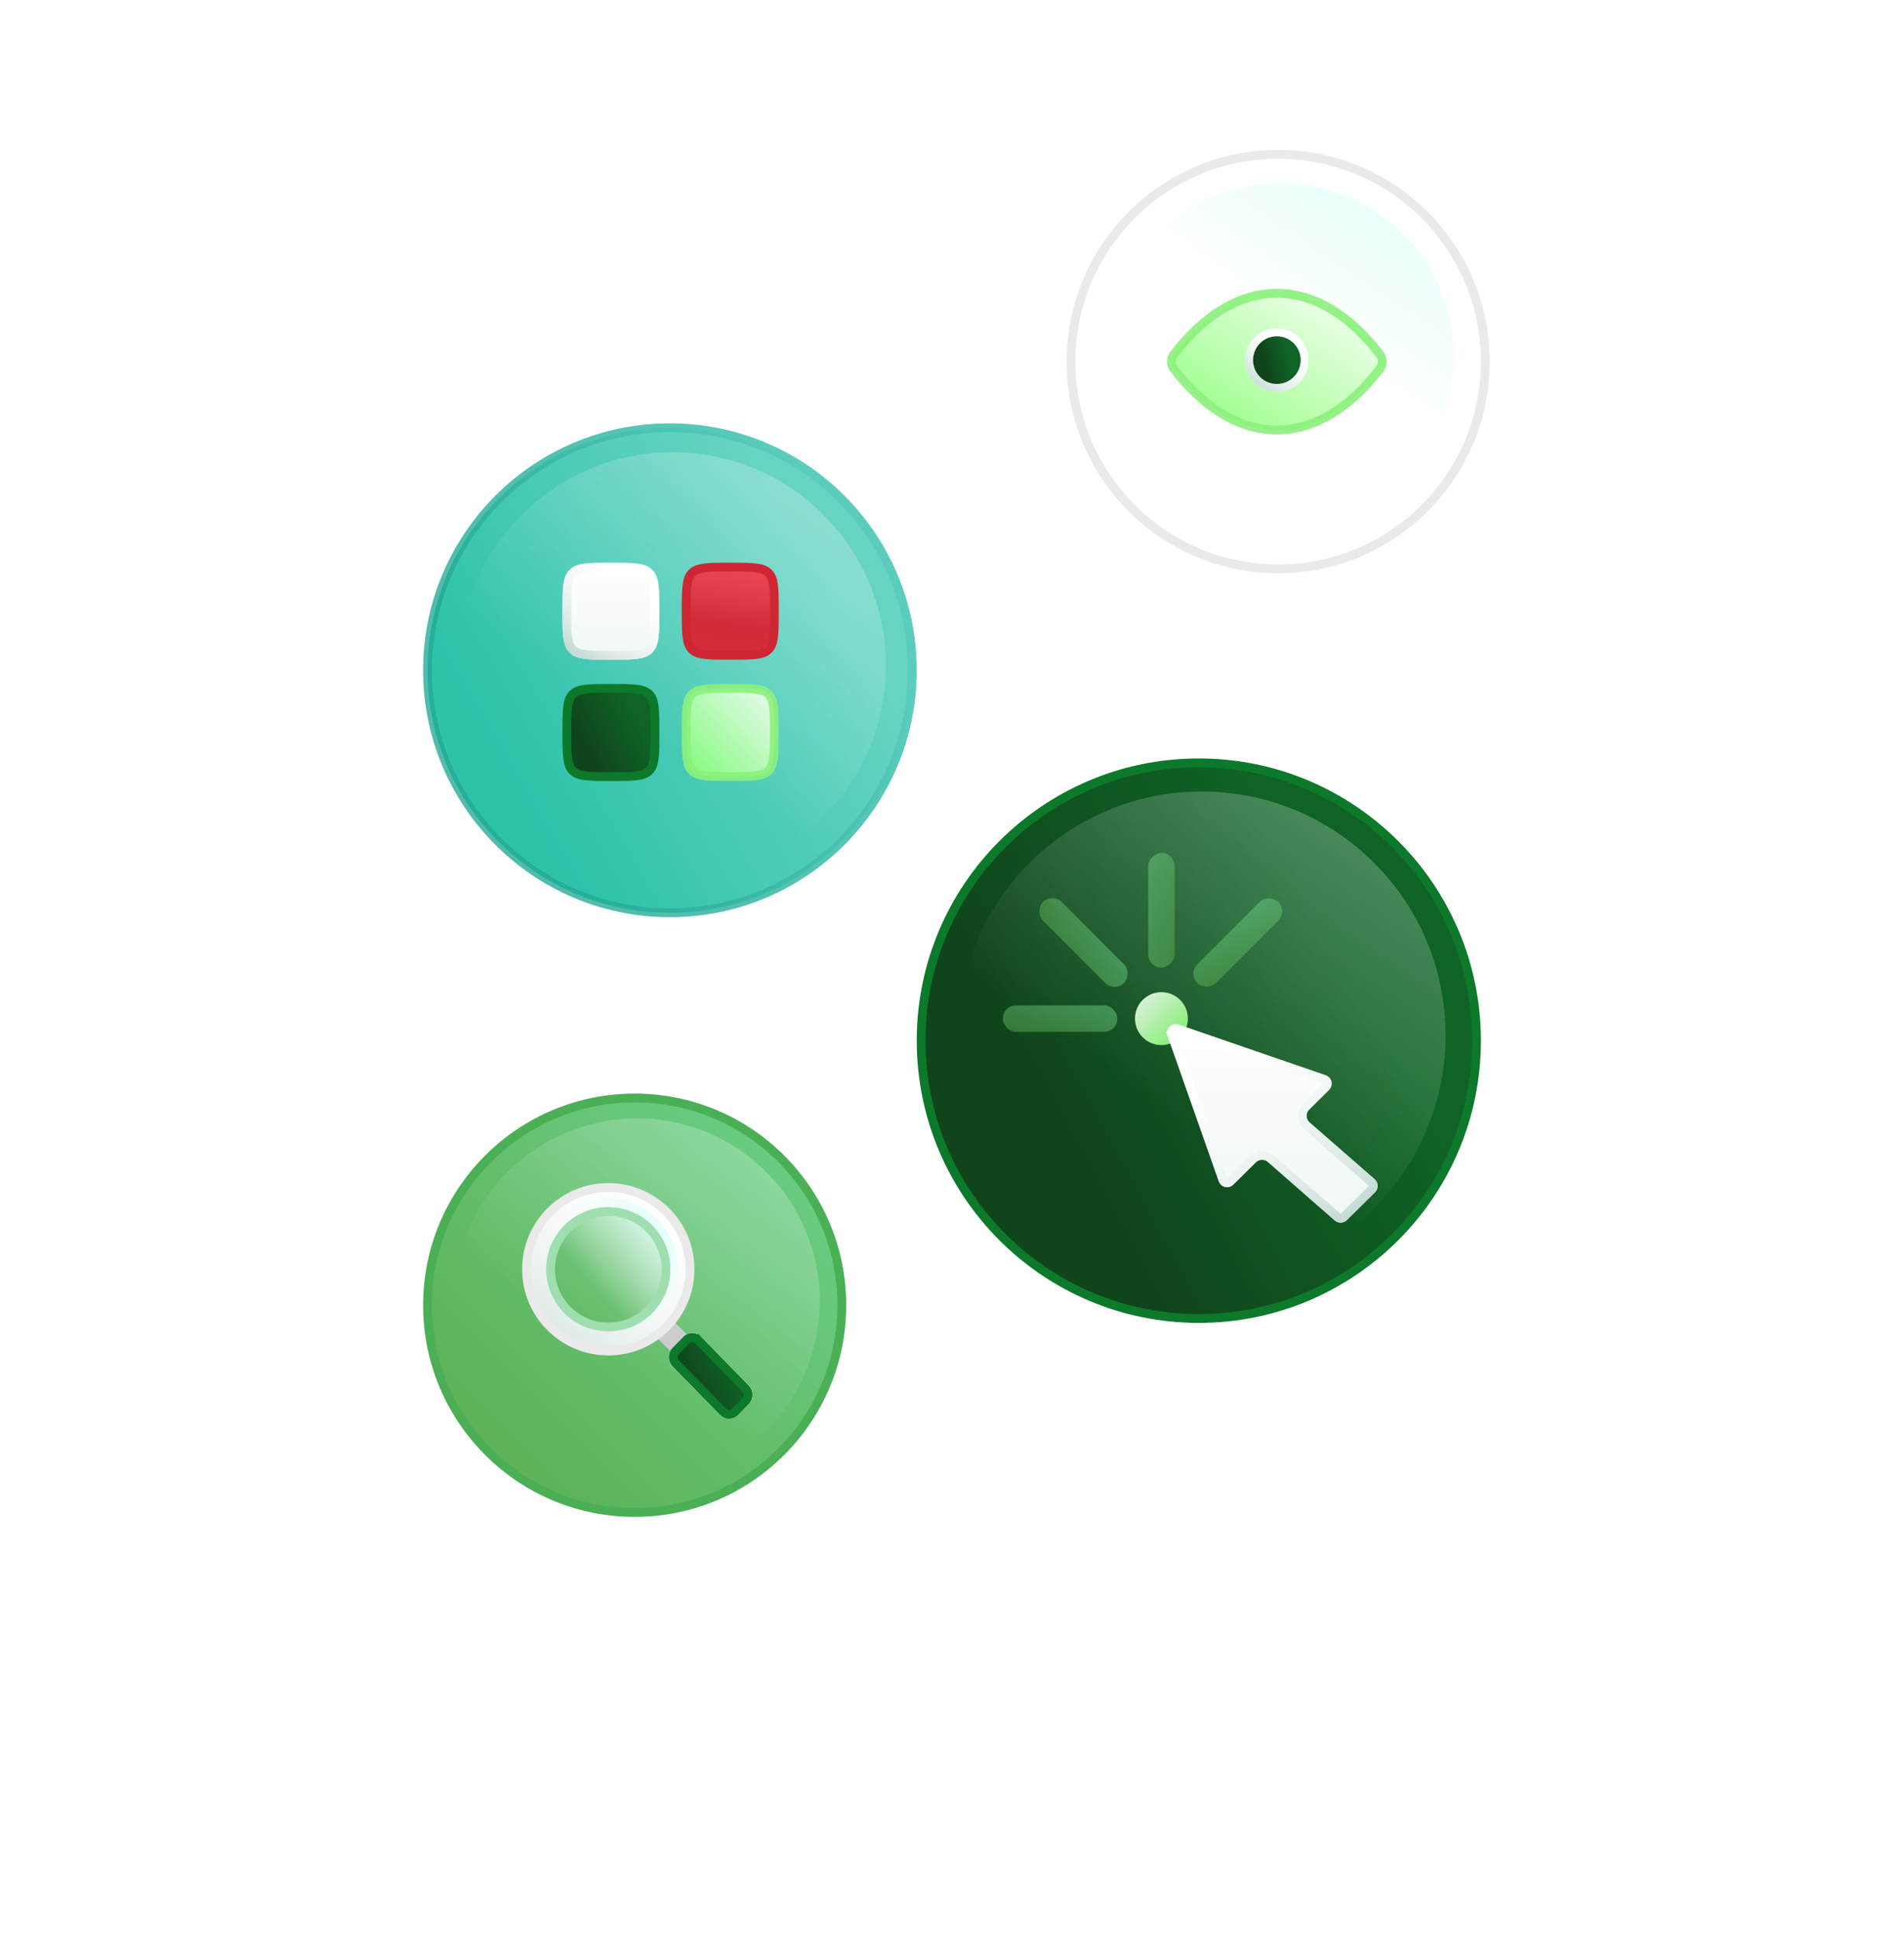 <?xml version="1.0" encoding="utf-8"?>
<svg xmlns="http://www.w3.org/2000/svg" width="216" height="220" viewBox="0 0 216 220" fill="none">
<g filter="url(#filter0_d_3516_36772)">
<circle cx="136" cy="114" r="31.5" fill="url(#paint0_linear_3516_36772)" stroke="#0C792B"/>
<circle cx="136.341" cy="113.407" r="27.657" fill="url(#paint1_linear_3516_36772)"/>
<circle opacity="0.9" r="3" transform="matrix(-1 0 0 1 131.758 111.5)" fill="url(#paint2_linear_3516_36772)"/>
<rect opacity="0.5" x="113.758" y="110" width="13" height="3" rx="1.5" fill="url(#paint3_linear_3516_36772)"/>
<rect opacity="0.5" x="119.379" y="97.211" width="13" height="3" rx="1.5" transform="rotate(45 119.379 97.211)" fill="url(#paint4_linear_3516_36772)"/>
<rect opacity="0.5" x="134.758" y="106.403" width="13" height="3" rx="1.5" transform="rotate(-45 134.758 106.403)" fill="url(#paint5_linear_3516_36772)"/>
<rect opacity="0.5" x="130.258" y="105.711" width="13" height="3" rx="1.5" transform="rotate(-90 130.258 105.711)" fill="url(#paint6_linear_3516_36772)"/>
<path d="M138.735 129.787C138.857 130.133 139.297 130.235 139.558 129.977L142.123 127.441C142.682 126.888 143.573 126.86 144.165 127.378L151.757 134.012C151.954 134.184 152.251 134.175 152.437 133.991L155.641 130.824C155.848 130.62 155.837 130.283 155.619 130.092L148.245 123.65C147.588 123.077 147.557 122.067 148.177 121.454L150.429 119.227C150.693 118.966 150.591 118.519 150.241 118.399L133.552 112.647C133.157 112.511 132.779 112.892 132.918 113.286L132.446 113.452L132.918 113.286L138.735 129.787Z" fill="url(#paint7_linear_3516_36772)"/>
<path d="M138.735 129.787C138.857 130.133 139.297 130.235 139.558 129.977L142.123 127.441C142.682 126.888 143.573 126.86 144.165 127.378L151.757 134.012C151.954 134.184 152.251 134.175 152.437 133.991L155.641 130.824C155.848 130.62 155.837 130.283 155.619 130.092L148.245 123.65C147.588 123.077 147.557 122.067 148.177 121.454L150.429 119.227C150.693 118.966 150.591 118.519 150.241 118.399L133.552 112.647C133.157 112.511 132.779 112.892 132.918 113.286L132.446 113.452L132.918 113.286L138.735 129.787Z" stroke="white"/>
<path d="M138.735 129.787C138.857 130.133 139.297 130.235 139.558 129.977L142.123 127.441C142.682 126.888 143.573 126.86 144.165 127.378L151.757 134.012C151.954 134.184 152.251 134.175 152.437 133.991L155.641 130.824C155.848 130.62 155.837 130.283 155.619 130.092L148.245 123.65C147.588 123.077 147.557 122.067 148.177 121.454L150.429 119.227C150.693 118.966 150.591 118.519 150.241 118.399L133.552 112.647C133.157 112.511 132.779 112.892 132.918 113.286L132.446 113.452L132.918 113.286L138.735 129.787Z" stroke="url(#paint8_linear_3516_36772)"/>
</g>
<circle cx="145" cy="41" r="23.5" fill="white" stroke="#EAEAEA"/>
<circle cx="145.155" cy="40.556" r="19.8" fill="url(#paint9_linear_3516_36772)"/>
<path opacity="0.9" d="M156.541 40.188C156.91 40.67 156.91 41.339 156.541 41.822C153.157 46.248 149.126 48.755 144.853 48.755C140.581 48.755 136.55 46.248 133.166 41.822C132.797 41.339 132.797 40.67 133.166 40.188C136.55 35.761 140.581 33.255 144.853 33.255C149.126 33.255 153.157 35.761 156.541 40.188Z" fill="url(#paint10_linear_3516_36772)" stroke="#8BF17B"/>
<circle cx="144.858" cy="40.833" r="1.843" fill="url(#paint11_linear_3516_36772)"/>
<circle cx="144.858" cy="40.833" r="1.843" stroke="white" stroke-width="3.513"/>
<circle cx="144.858" cy="40.833" r="1.843" stroke="url(#paint12_linear_3516_36772)" stroke-width="3.513"/>
<circle cx="144.855" cy="40.834" r="2.7" transform="rotate(30 144.855 40.834)" fill="url(#paint13_linear_3516_36772)"/>
<g filter="url(#filter1_d_3516_36772)">
<circle cx="72" cy="144" r="23.5" fill="url(#paint14_linear_3516_36772)" stroke="#4BAF56"/>
<circle cx="72.255" cy="143.555" r="20.743" fill="url(#paint15_linear_3516_36772)"/>
<path fill-rule="evenodd" clip-rule="evenodd" d="M68.956 149.467C67.134 149.469 65.351 148.917 63.835 147.881C62.318 146.845 61.136 145.371 60.438 143.645C59.739 141.92 59.556 140.022 59.911 138.19C60.266 136.358 61.143 134.675 62.432 133.354C63.721 132.034 65.363 131.135 67.151 130.771C68.939 130.407 70.792 130.595 72.476 131.31C74.159 132.026 75.598 133.238 76.609 134.791C77.62 136.345 78.159 138.172 78.157 140.039C78.152 142.184 77.436 144.252 76.142 145.912L77.652 147.459C78.226 147.014 79.047 147.059 79.57 147.595L84.942 153.099C85.514 153.685 85.514 154.635 84.942 155.22L83.748 156.444C83.176 157.03 82.249 157.03 81.678 156.444L76.306 150.94C75.782 150.403 75.738 149.559 76.176 148.972L74.664 147.422C73.048 148.735 71.039 149.462 68.956 149.467ZM68.956 133.49C67.692 133.49 66.456 133.874 65.405 134.594C64.354 135.313 63.535 136.336 63.051 137.533C62.567 138.73 62.441 140.047 62.687 141.317C62.934 142.588 63.543 143.755 64.437 144.671C65.331 145.587 66.469 146.21 67.709 146.463C68.949 146.716 70.234 146.586 71.403 146.09C72.57 145.595 73.569 144.755 74.271 143.678C74.973 142.601 75.348 141.335 75.348 140.039C75.345 138.303 74.671 136.639 73.473 135.411C72.275 134.184 70.651 133.493 68.956 133.49Z" fill="url(#paint16_linear_3516_36772)"/>
<path fill-rule="evenodd" clip-rule="evenodd" d="M77.396 143.775C77.891 142.607 78.154 141.337 78.157 140.039C78.157 140.038 78.157 140.036 78.157 140.035C78.158 138.169 77.619 136.344 76.609 134.791C76.287 134.296 75.921 133.836 75.518 133.415C74.656 132.516 73.623 131.798 72.476 131.31C71.356 130.834 70.162 130.592 68.961 130.59C68.96 130.59 68.958 130.59 68.956 130.59C68.353 130.589 67.749 130.649 67.151 130.771C65.938 131.018 64.791 131.511 63.777 132.216C63.297 132.549 62.846 132.93 62.432 133.354C61.56 134.248 60.876 135.308 60.415 136.467C60.195 137.021 60.026 137.598 59.911 138.19C59.675 139.406 59.677 140.652 59.909 141.857C60.026 142.466 60.203 143.066 60.438 143.645C60.896 144.777 61.562 145.801 62.395 146.664C62.831 147.116 63.313 147.524 63.835 147.881C64.84 148.568 65.962 149.042 67.135 149.283C67.731 149.405 68.342 149.468 68.956 149.467C70.183 149.464 71.385 149.21 72.496 148.734C72.504 148.731 72.512 148.727 72.52 148.724C72.854 148.579 73.18 148.415 73.496 148.23C73.782 148.063 74.061 147.88 74.33 147.681C74.349 147.667 74.367 147.653 74.386 147.64C74.48 147.569 74.572 147.497 74.664 147.422L76.176 148.972C76.134 149.027 76.097 149.086 76.064 149.146C75.796 149.635 75.816 150.246 76.126 150.716C76.178 150.795 76.238 150.87 76.306 150.94L81.678 156.444C82.249 157.03 83.176 157.03 83.748 156.444L84.942 155.22C85.514 154.635 85.514 153.685 84.942 153.099L79.57 147.595C79.511 147.534 79.448 147.48 79.382 147.432C78.949 147.117 78.388 147.071 77.918 147.295C77.901 147.303 77.884 147.312 77.867 147.321C77.793 147.36 77.721 147.406 77.652 147.459L76.142 145.912C76.194 145.846 76.245 145.779 76.294 145.712C76.413 145.551 76.526 145.387 76.634 145.219C76.739 145.055 76.84 144.888 76.934 144.719C77.106 144.413 77.26 144.098 77.396 143.775ZM74.736 142.838C75.137 141.966 75.348 141.011 75.348 140.039C75.348 140.038 75.348 140.037 75.348 140.036C75.348 140.035 75.348 140.034 75.348 140.033C75.345 138.706 74.949 137.421 74.227 136.342C74.006 136.011 73.754 135.699 73.473 135.411C72.86 134.783 72.135 134.295 71.346 133.968C70.594 133.657 69.783 133.491 68.956 133.49C68.543 133.49 68.132 133.531 67.729 133.612C66.903 133.777 66.112 134.109 65.405 134.594C65.075 134.82 64.767 135.076 64.486 135.358C63.872 135.974 63.383 136.712 63.051 137.533C62.894 137.921 62.775 138.322 62.694 138.729C62.524 139.579 62.521 140.459 62.687 141.317C62.772 141.753 62.899 142.176 63.066 142.581C63.385 143.358 63.849 144.069 64.437 144.671C64.747 144.989 65.087 145.272 65.451 145.516C66.134 145.975 66.9 146.298 67.709 146.463C68.12 146.547 68.535 146.589 68.949 146.589C68.951 146.589 68.952 146.589 68.953 146.589C69.789 146.589 70.622 146.422 71.403 146.09C71.479 146.058 71.554 146.024 71.629 145.989C72.072 145.78 72.489 145.52 72.872 145.216C73.255 144.912 73.605 144.563 73.913 144.175C74.039 144.016 74.159 143.85 74.271 143.678C74.447 143.409 74.602 143.128 74.736 142.838Z" fill="white"/>
<path fill-rule="evenodd" clip-rule="evenodd" d="M77.396 143.775C77.891 142.607 78.154 141.337 78.157 140.039C78.157 140.038 78.157 140.036 78.157 140.035C78.158 138.169 77.619 136.344 76.609 134.791C76.287 134.296 75.921 133.836 75.518 133.415C74.656 132.516 73.623 131.798 72.476 131.31C71.356 130.834 70.162 130.592 68.961 130.59C68.96 130.59 68.958 130.59 68.956 130.59C68.353 130.589 67.749 130.649 67.151 130.771C65.938 131.018 64.791 131.511 63.777 132.216C63.297 132.549 62.846 132.93 62.432 133.354C61.56 134.248 60.876 135.308 60.415 136.467C60.195 137.021 60.026 137.598 59.911 138.19C59.675 139.406 59.677 140.652 59.909 141.857C60.026 142.466 60.203 143.066 60.438 143.645C60.896 144.777 61.562 145.801 62.395 146.664C62.831 147.116 63.313 147.524 63.835 147.881C64.84 148.568 65.962 149.042 67.135 149.283C67.731 149.405 68.342 149.468 68.956 149.467C70.183 149.464 71.385 149.21 72.496 148.734C72.504 148.731 72.512 148.727 72.52 148.724C72.854 148.579 73.18 148.415 73.496 148.23C73.782 148.063 74.061 147.88 74.33 147.681C74.349 147.667 74.367 147.653 74.386 147.64C74.48 147.569 74.572 147.497 74.664 147.422L76.176 148.972C76.134 149.027 76.097 149.086 76.064 149.146C75.796 149.635 75.816 150.246 76.126 150.716C76.178 150.795 76.238 150.87 76.306 150.94L81.678 156.444C82.249 157.03 83.176 157.03 83.748 156.444L84.942 155.22C85.514 154.635 85.514 153.685 84.942 153.099L79.57 147.595C79.511 147.534 79.448 147.48 79.382 147.432C78.949 147.117 78.388 147.071 77.918 147.295C77.901 147.303 77.884 147.312 77.867 147.321C77.793 147.36 77.721 147.406 77.652 147.459L76.142 145.912C76.194 145.846 76.245 145.779 76.294 145.712C76.413 145.551 76.526 145.387 76.634 145.219C76.739 145.055 76.84 144.888 76.934 144.719C77.106 144.413 77.26 144.098 77.396 143.775ZM74.736 142.838C75.137 141.966 75.348 141.011 75.348 140.039C75.348 140.038 75.348 140.037 75.348 140.036C75.348 140.035 75.348 140.034 75.348 140.033C75.345 138.706 74.949 137.421 74.227 136.342C74.006 136.011 73.754 135.699 73.473 135.411C72.86 134.783 72.135 134.295 71.346 133.968C70.594 133.657 69.783 133.491 68.956 133.49C68.543 133.49 68.132 133.531 67.729 133.612C66.903 133.777 66.112 134.109 65.405 134.594C65.075 134.82 64.767 135.076 64.486 135.358C63.872 135.974 63.383 136.712 63.051 137.533C62.894 137.921 62.775 138.322 62.694 138.729C62.524 139.579 62.521 140.459 62.687 141.317C62.772 141.753 62.899 142.176 63.066 142.581C63.385 143.358 63.849 144.069 64.437 144.671C64.747 144.989 65.087 145.272 65.451 145.516C66.134 145.975 66.9 146.298 67.709 146.463C68.12 146.547 68.535 146.589 68.949 146.589C68.951 146.589 68.952 146.589 68.953 146.589C69.789 146.589 70.622 146.422 71.403 146.09C71.479 146.058 71.554 146.024 71.629 145.989C72.072 145.78 72.489 145.52 72.872 145.216C73.255 144.912 73.605 144.563 73.913 144.175C74.039 144.016 74.159 143.85 74.271 143.678C74.447 143.409 74.602 143.128 74.736 142.838Z" fill="url(#paint17_linear_3516_36772)"/>
<path d="M74.461 147.621L76.347 145.735L78.661 148.049L76.775 149.935L74.461 147.621Z" fill="#CCCCCC"/>
<path d="M76.557 149.295L77.981 147.836C78.354 147.565 78.874 147.6 79.21 147.945L79.568 147.595L79.21 147.945L84.582 153.449C84.964 153.841 84.964 154.48 84.582 154.872L83.388 156.096C83.012 156.48 82.409 156.48 82.034 156.096L76.662 150.591C76.319 150.24 76.283 149.688 76.557 149.295Z" fill="url(#paint18_linear_3516_36772)" stroke="#0C792B"/>
<path d="M76.556 141.834C75.429 146.042 71.104 148.54 66.895 147.412C62.688 146.285 60.19 141.959 61.318 137.751C62.445 133.543 66.771 131.046 70.979 132.173C75.187 133.301 77.684 137.626 76.556 141.834Z" fill="url(#paint19_linear_3516_36772)"/>
<path fill-rule="evenodd" clip-rule="evenodd" d="M69.006 133.873C65.668 133.873 62.961 136.58 62.961 139.919C62.961 143.257 65.668 145.964 69.006 145.964C72.345 145.964 75.052 143.257 75.052 139.919C75.052 136.58 72.345 133.873 69.006 133.873ZM61.961 139.919C61.961 136.027 65.115 132.873 69.006 132.873C72.897 132.873 76.052 136.027 76.052 139.919C76.052 143.81 72.897 146.964 69.006 146.964C65.115 146.964 61.961 143.81 61.961 139.919Z" fill="#9EDEAF"/>
<path fill-rule="evenodd" clip-rule="evenodd" d="M69.007 131.146C64.162 131.146 60.234 135.074 60.234 139.919C60.234 144.764 64.162 148.692 69.007 148.692C73.852 148.692 77.78 144.764 77.78 139.919C77.78 135.074 73.852 131.146 69.007 131.146ZM59.234 139.919C59.234 134.522 63.61 130.146 69.007 130.146C74.404 130.146 78.78 134.522 78.78 139.919C78.78 145.317 74.404 149.692 69.007 149.692C63.61 149.692 59.234 145.317 59.234 139.919Z" fill="#EAEAEA"/>
</g>
<g filter="url(#filter2_d_3516_36772)">
<circle cx="76" cy="72" r="27.5" fill="url(#paint20_linear_3516_36772)" stroke="url(#paint21_linear_3516_36772)"/>
<circle cx="76.298" cy="71.481" r="24.2" fill="url(#paint22_linear_3516_36772)"/>
<path d="M64.305 65.305C64.305 63.995 64.306 63.062 64.401 62.354C64.494 61.66 64.669 61.258 64.964 60.964C65.258 60.669 65.66 60.494 66.354 60.401C67.062 60.306 67.995 60.305 69.305 60.305C70.616 60.305 71.548 60.306 72.256 60.401C72.95 60.494 73.352 60.669 73.646 60.964C73.941 61.258 74.116 61.66 74.209 62.354C74.304 63.062 74.305 63.995 74.305 65.305C74.305 66.616 74.304 67.548 74.209 68.256C74.116 68.95 73.941 69.352 73.646 69.646C73.352 69.941 72.95 70.116 72.256 70.209C71.548 70.304 70.616 70.305 69.305 70.305C67.995 70.305 67.062 70.304 66.354 70.209C65.66 70.116 65.258 69.941 64.964 69.646C64.669 69.352 64.494 68.95 64.401 68.256C64.306 67.548 64.305 66.616 64.305 65.305Z" fill="url(#paint23_linear_3516_36772)"/>
<path d="M64.305 65.305C64.305 63.995 64.306 63.062 64.401 62.354C64.494 61.66 64.669 61.258 64.964 60.964C65.258 60.669 65.66 60.494 66.354 60.401C67.062 60.306 67.995 60.305 69.305 60.305C70.616 60.305 71.548 60.306 72.256 60.401C72.95 60.494 73.352 60.669 73.646 60.964C73.941 61.258 74.116 61.66 74.209 62.354C74.304 63.062 74.305 63.995 74.305 65.305C74.305 66.616 74.304 67.548 74.209 68.256C74.116 68.95 73.941 69.352 73.646 69.646C73.352 69.941 72.95 70.116 72.256 70.209C71.548 70.304 70.616 70.305 69.305 70.305C67.995 70.305 67.062 70.304 66.354 70.209C65.66 70.116 65.258 69.941 64.964 69.646C64.669 69.352 64.494 68.95 64.401 68.256C64.306 67.548 64.305 66.616 64.305 65.305Z" stroke="white"/>
<path d="M64.305 65.305C64.305 63.995 64.306 63.062 64.401 62.354C64.494 61.66 64.669 61.258 64.964 60.964C65.258 60.669 65.66 60.494 66.354 60.401C67.062 60.306 67.995 60.305 69.305 60.305C70.616 60.305 71.548 60.306 72.256 60.401C72.95 60.494 73.352 60.669 73.646 60.964C73.941 61.258 74.116 61.66 74.209 62.354C74.304 63.062 74.305 63.995 74.305 65.305C74.305 66.616 74.304 67.548 74.209 68.256C74.116 68.95 73.941 69.352 73.646 69.646C73.352 69.941 72.95 70.116 72.256 70.209C71.548 70.304 70.616 70.305 69.305 70.305C67.995 70.305 67.062 70.304 66.354 70.209C65.66 70.116 65.258 69.941 64.964 69.646C64.669 69.352 64.494 68.95 64.401 68.256C64.306 67.548 64.305 66.616 64.305 65.305Z" stroke="url(#paint24_linear_3516_36772)"/>
<path d="M64.305 79.056C64.305 77.746 64.306 76.813 64.401 76.105C64.494 75.412 64.669 75.009 64.964 74.715C65.258 74.42 65.66 74.245 66.354 74.152C67.062 74.057 67.995 74.056 69.305 74.056C70.616 74.056 71.548 74.057 72.256 74.152C72.95 74.245 73.352 74.42 73.646 74.715C73.941 75.009 74.116 75.412 74.209 76.105C74.304 76.813 74.305 77.746 74.305 79.056C74.305 80.367 74.304 81.299 74.209 82.007C74.116 82.701 73.941 83.103 73.646 83.397C73.352 83.692 72.95 83.867 72.256 83.96C71.548 84.055 70.616 84.056 69.305 84.056C67.995 84.056 67.062 84.055 66.354 83.96C65.66 83.867 65.258 83.692 64.964 83.397C64.669 83.103 64.494 82.701 64.401 82.007C64.306 81.299 64.305 80.367 64.305 79.056Z" fill="url(#paint25_linear_3516_36772)" stroke="#0C792B"/>
<path d="M77.844 65.305C77.844 63.995 77.845 63.062 77.94 62.354C78.033 61.66 78.208 61.258 78.503 60.964C78.797 60.669 79.2 60.494 79.893 60.401C80.601 60.306 81.534 60.305 82.844 60.305C84.155 60.305 85.087 60.306 85.795 60.401C86.489 60.494 86.891 60.669 87.186 60.964C87.48 61.258 87.655 61.66 87.748 62.354C87.844 63.062 87.844 63.995 87.844 65.305C87.844 66.616 87.844 67.548 87.748 68.256C87.655 68.95 87.48 69.352 87.186 69.646C86.891 69.941 86.489 70.116 85.795 70.209C85.087 70.304 84.155 70.305 82.844 70.305C81.534 70.305 80.601 70.304 79.893 70.209C79.2 70.116 78.797 69.941 78.503 69.646C78.208 69.352 78.033 68.95 77.94 68.256C77.845 67.548 77.844 66.616 77.844 65.305Z" fill="url(#paint26_linear_3516_36772)" stroke="#CF2634" stroke-linejoin="round"/>
<path opacity="0.9" d="M77.844 79.056C77.844 77.746 77.845 76.813 77.94 76.105C78.033 75.412 78.208 75.009 78.503 74.715C78.797 74.42 79.2 74.245 79.893 74.152C80.601 74.057 81.534 74.056 82.844 74.056C84.155 74.056 85.087 74.057 85.795 74.152C86.489 74.245 86.891 74.42 87.186 74.715C87.48 75.009 87.655 75.412 87.748 76.105C87.844 76.813 87.844 77.746 87.844 79.056C87.844 80.367 87.844 81.299 87.748 82.007C87.655 82.701 87.48 83.103 87.186 83.397C86.891 83.692 86.489 83.867 85.795 83.96C85.087 84.055 84.155 84.056 82.844 84.056C81.534 84.056 80.601 84.055 79.893 83.96C79.2 83.867 78.797 83.692 78.503 83.397C78.208 83.103 78.033 82.701 77.94 82.007C77.845 81.299 77.844 80.367 77.844 79.056Z" fill="url(#paint27_linear_3516_36772)" stroke="#8BF17B"/>
</g>
<defs>
<filter id="filter0_d_3516_36772" x="56" y="38" width="160" height="160" filterUnits="userSpaceOnUse" color-interpolation-filters="sRGB">
<feFlood flood-opacity="0" result="BackgroundImageFix"/>
<feColorMatrix in="SourceAlpha" type="matrix" values="0 0 0 0 0 0 0 0 0 0 0 0 0 0 0 0 0 0 127 0" result="hardAlpha"/>
<feOffset dy="4"/>
<feGaussianBlur stdDeviation="24"/>
<feComposite in2="hardAlpha" operator="out"/>
<feColorMatrix type="matrix" values="0 0 0 0 0 0 0 0 0 0 0 0 0 0 0 0 0 0 0.08 0"/>
<feBlend mode="normal" in2="BackgroundImageFix" result="effect1_dropShadow_3516_36772"/>
<feBlend mode="normal" in="SourceGraphic" in2="effect1_dropShadow_3516_36772" result="shape"/>
</filter>
<filter id="filter1_d_3516_36772" x="0" y="76" width="144" height="144" filterUnits="userSpaceOnUse" color-interpolation-filters="sRGB">
<feFlood flood-opacity="0" result="BackgroundImageFix"/>
<feColorMatrix in="SourceAlpha" type="matrix" values="0 0 0 0 0 0 0 0 0 0 0 0 0 0 0 0 0 0 127 0" result="hardAlpha"/>
<feOffset dy="4"/>
<feGaussianBlur stdDeviation="24"/>
<feComposite in2="hardAlpha" operator="out"/>
<feColorMatrix type="matrix" values="0 0 0 0 0 0 0 0 0 0 0 0 0 0 0 0 0 0 0.08 0"/>
<feBlend mode="normal" in2="BackgroundImageFix" result="effect1_dropShadow_3516_36772"/>
<feBlend mode="normal" in="SourceGraphic" in2="effect1_dropShadow_3516_36772" result="shape"/>
</filter>
<filter id="filter2_d_3516_36772" x="0" y="0" width="152" height="152" filterUnits="userSpaceOnUse" color-interpolation-filters="sRGB">
<feFlood flood-opacity="0" result="BackgroundImageFix"/>
<feColorMatrix in="SourceAlpha" type="matrix" values="0 0 0 0 0 0 0 0 0 0 0 0 0 0 0 0 0 0 127 0" result="hardAlpha"/>
<feOffset dy="4"/>
<feGaussianBlur stdDeviation="24"/>
<feComposite in2="hardAlpha" operator="out"/>
<feColorMatrix type="matrix" values="0 0 0 0 0 0 0 0 0 0 0 0 0 0 0 0 0 0 0.08 0"/>
<feBlend mode="normal" in2="BackgroundImageFix" result="effect1_dropShadow_3516_36772"/>
<feBlend mode="normal" in="SourceGraphic" in2="effect1_dropShadow_3516_36772" result="shape"/>
</filter>
<linearGradient id="paint0_linear_3516_36772" x1="163.225" y1="124.036" x2="129.015" y2="142.449" gradientUnits="userSpaceOnUse">
<stop stop-color="#0F6326"/>
<stop offset="1" stop-color="#10441B"/>
</linearGradient>
<linearGradient id="paint1_linear_3516_36772" x1="163.998" y1="96.17" x2="142.258" y2="128.329" gradientUnits="userSpaceOnUse">
<stop stop-color="white" stop-opacity="0.25"/>
<stop offset="1" stop-color="white" stop-opacity="0"/>
</linearGradient>
<linearGradient id="paint2_linear_3516_36772" x1="6" y1="-3.57628e-07" x2="3.57628e-07" y2="6" gradientUnits="userSpaceOnUse">
<stop stop-color="white"/>
<stop offset="1" stop-color="#81FF6B"/>
</linearGradient>
<linearGradient id="paint3_linear_3516_36772" x1="126.758" y1="110" x2="125.443" y2="115.697" gradientUnits="userSpaceOnUse">
<stop stop-color="#6CD28C"/>
<stop offset="1" stop-color="#5BAC4D"/>
</linearGradient>
<linearGradient id="paint4_linear_3516_36772" x1="132.379" y1="97.211" x2="131.064" y2="102.908" gradientUnits="userSpaceOnUse">
<stop stop-color="#6CD28C"/>
<stop offset="1" stop-color="#5BAC4D"/>
</linearGradient>
<linearGradient id="paint5_linear_3516_36772" x1="147.758" y1="106.403" x2="146.443" y2="112.1" gradientUnits="userSpaceOnUse">
<stop stop-color="#6CD28C"/>
<stop offset="1" stop-color="#5BAC4D"/>
</linearGradient>
<linearGradient id="paint6_linear_3516_36772" x1="143.258" y1="105.711" x2="141.943" y2="111.408" gradientUnits="userSpaceOnUse">
<stop stop-color="#6CD28C"/>
<stop offset="1" stop-color="#5BAC4D"/>
</linearGradient>
<linearGradient id="paint7_linear_3516_36772" x1="144.258" y1="111.5" x2="144.258" y2="135" gradientUnits="userSpaceOnUse">
<stop stop-color="white"/>
<stop offset="1" stop-color="#F0F8F6"/>
</linearGradient>
<linearGradient id="paint8_linear_3516_36772" x1="154.194" y1="136.114" x2="137.946" y2="113.967" gradientUnits="userSpaceOnUse">
<stop stop-color="#BAD4CD"/>
<stop offset="1" stop-color="white" stop-opacity="0"/>
</linearGradient>
<linearGradient id="paint9_linear_3516_36772" x1="164.955" y1="28.215" x2="149.392" y2="51.239" gradientUnits="userSpaceOnUse">
<stop stop-color="#E7FFFB"/>
<stop offset="1" stop-color="white" stop-opacity="0"/>
</linearGradient>
<linearGradient id="paint10_linear_3516_36772" x1="157.753" y1="32.755" x2="142.775" y2="56.176" gradientUnits="userSpaceOnUse">
<stop stop-color="white"/>
<stop offset="1" stop-color="#81FF6B"/>
</linearGradient>
<linearGradient id="paint11_linear_3516_36772" x1="144.858" y1="37.233" x2="144.858" y2="44.433" gradientUnits="userSpaceOnUse">
<stop stop-color="white"/>
<stop offset="1" stop-color="#F0F8F6"/>
</linearGradient>
<linearGradient id="paint12_linear_3516_36772" x1="141.996" y1="44.775" x2="147.059" y2="38.288" gradientUnits="userSpaceOnUse">
<stop stop-color="#BAD4CD"/>
<stop offset="1" stop-color="white" stop-opacity="0"/>
</linearGradient>
<linearGradient id="paint13_linear_3516_36772" x1="145.849" y1="40.021" x2="144.033" y2="41.882" gradientUnits="userSpaceOnUse">
<stop stop-color="#0F6326"/>
<stop offset="1" stop-color="#10441B"/>
</linearGradient>
<linearGradient id="paint14_linear_3516_36772" x1="96" y1="120" x2="48" y2="168" gradientUnits="userSpaceOnUse">
<stop stop-color="#6CD28C"/>
<stop offset="1" stop-color="#5BAC4D"/>
</linearGradient>
<linearGradient id="paint15_linear_3516_36772" x1="92.998" y1="130.627" x2="76.693" y2="154.747" gradientUnits="userSpaceOnUse">
<stop stop-color="white" stop-opacity="0.25"/>
<stop offset="1" stop-color="white" stop-opacity="0"/>
</linearGradient>
<linearGradient id="paint16_linear_3516_36772" x1="72.553" y1="130.59" x2="72.553" y2="156.884" gradientUnits="userSpaceOnUse">
<stop stop-color="white"/>
<stop offset="1" stop-color="#F0F8F6"/>
</linearGradient>
<linearGradient id="paint17_linear_3516_36772" x1="62.363" y1="158.13" x2="80.96" y2="134.898" gradientUnits="userSpaceOnUse">
<stop stop-color="#BAD4CD"/>
<stop offset="1" stop-color="white" stop-opacity="0"/>
</linearGradient>
<linearGradient id="paint18_linear_3516_36772" x1="84.66" y1="153.546" x2="79.531" y2="156.24" gradientUnits="userSpaceOnUse">
<stop stop-color="#0F6326"/>
<stop offset="1" stop-color="#10441B"/>
</linearGradient>
<linearGradient id="paint19_linear_3516_36772" x1="77.829" y1="137.086" x2="69.466" y2="144.34" gradientUnits="userSpaceOnUse">
<stop stop-color="#E1FFFA"/>
<stop offset="1" stop-color="white" stop-opacity="0"/>
</linearGradient>
<linearGradient id="paint20_linear_3516_36772" x1="87.07" y1="49.6" x2="50.075" y2="71.264" gradientUnits="userSpaceOnUse">
<stop stop-color="#67D4C3"/>
<stop offset="1" stop-color="#2EC2AB"/>
</linearGradient>
<linearGradient id="paint21_linear_3516_36772" x1="94.884" y1="56.218" x2="56.142" y2="76.366" gradientUnits="userSpaceOnUse">
<stop stop-color="#5CCDBD"/>
<stop offset="1" stop-color="#21A995" stop-opacity="0.78"/>
</linearGradient>
<linearGradient id="paint22_linear_3516_36772" x1="100.498" y1="56.398" x2="81.475" y2="84.538" gradientUnits="userSpaceOnUse">
<stop stop-color="white" stop-opacity="0.25"/>
<stop offset="1" stop-color="white" stop-opacity="0"/>
</linearGradient>
<linearGradient id="paint23_linear_3516_36772" x1="69.305" y1="59.805" x2="69.305" y2="70.805" gradientUnits="userSpaceOnUse">
<stop stop-color="white"/>
<stop offset="1" stop-color="#F0F8F6"/>
</linearGradient>
<linearGradient id="paint24_linear_3516_36772" x1="64.933" y1="71.327" x2="72.668" y2="61.416" gradientUnits="userSpaceOnUse">
<stop stop-color="#BAD4CD"/>
<stop offset="1" stop-color="white" stop-opacity="0"/>
</linearGradient>
<linearGradient id="paint25_linear_3516_36772" x1="73.985" y1="80.781" x2="68.105" y2="83.946" gradientUnits="userSpaceOnUse">
<stop stop-color="#0F6326"/>
<stop offset="1" stop-color="#10441B"/>
</linearGradient>
<linearGradient id="paint26_linear_3516_36772" x1="101.928" y1="61.717" x2="100.352" y2="73.199" gradientUnits="userSpaceOnUse">
<stop stop-color="#EE4957"/>
<stop offset="0.268" stop-color="#E3404E"/>
<stop offset="0.659" stop-color="#D22C3A"/>
<stop offset="1" stop-color="#D62D37"/>
</linearGradient>
<linearGradient id="paint27_linear_3516_36772" x1="88.344" y1="73.556" x2="77.344" y2="84.556" gradientUnits="userSpaceOnUse">
<stop stop-color="white"/>
<stop offset="1" stop-color="#81FF6B"/>
</linearGradient>
</defs>
</svg>